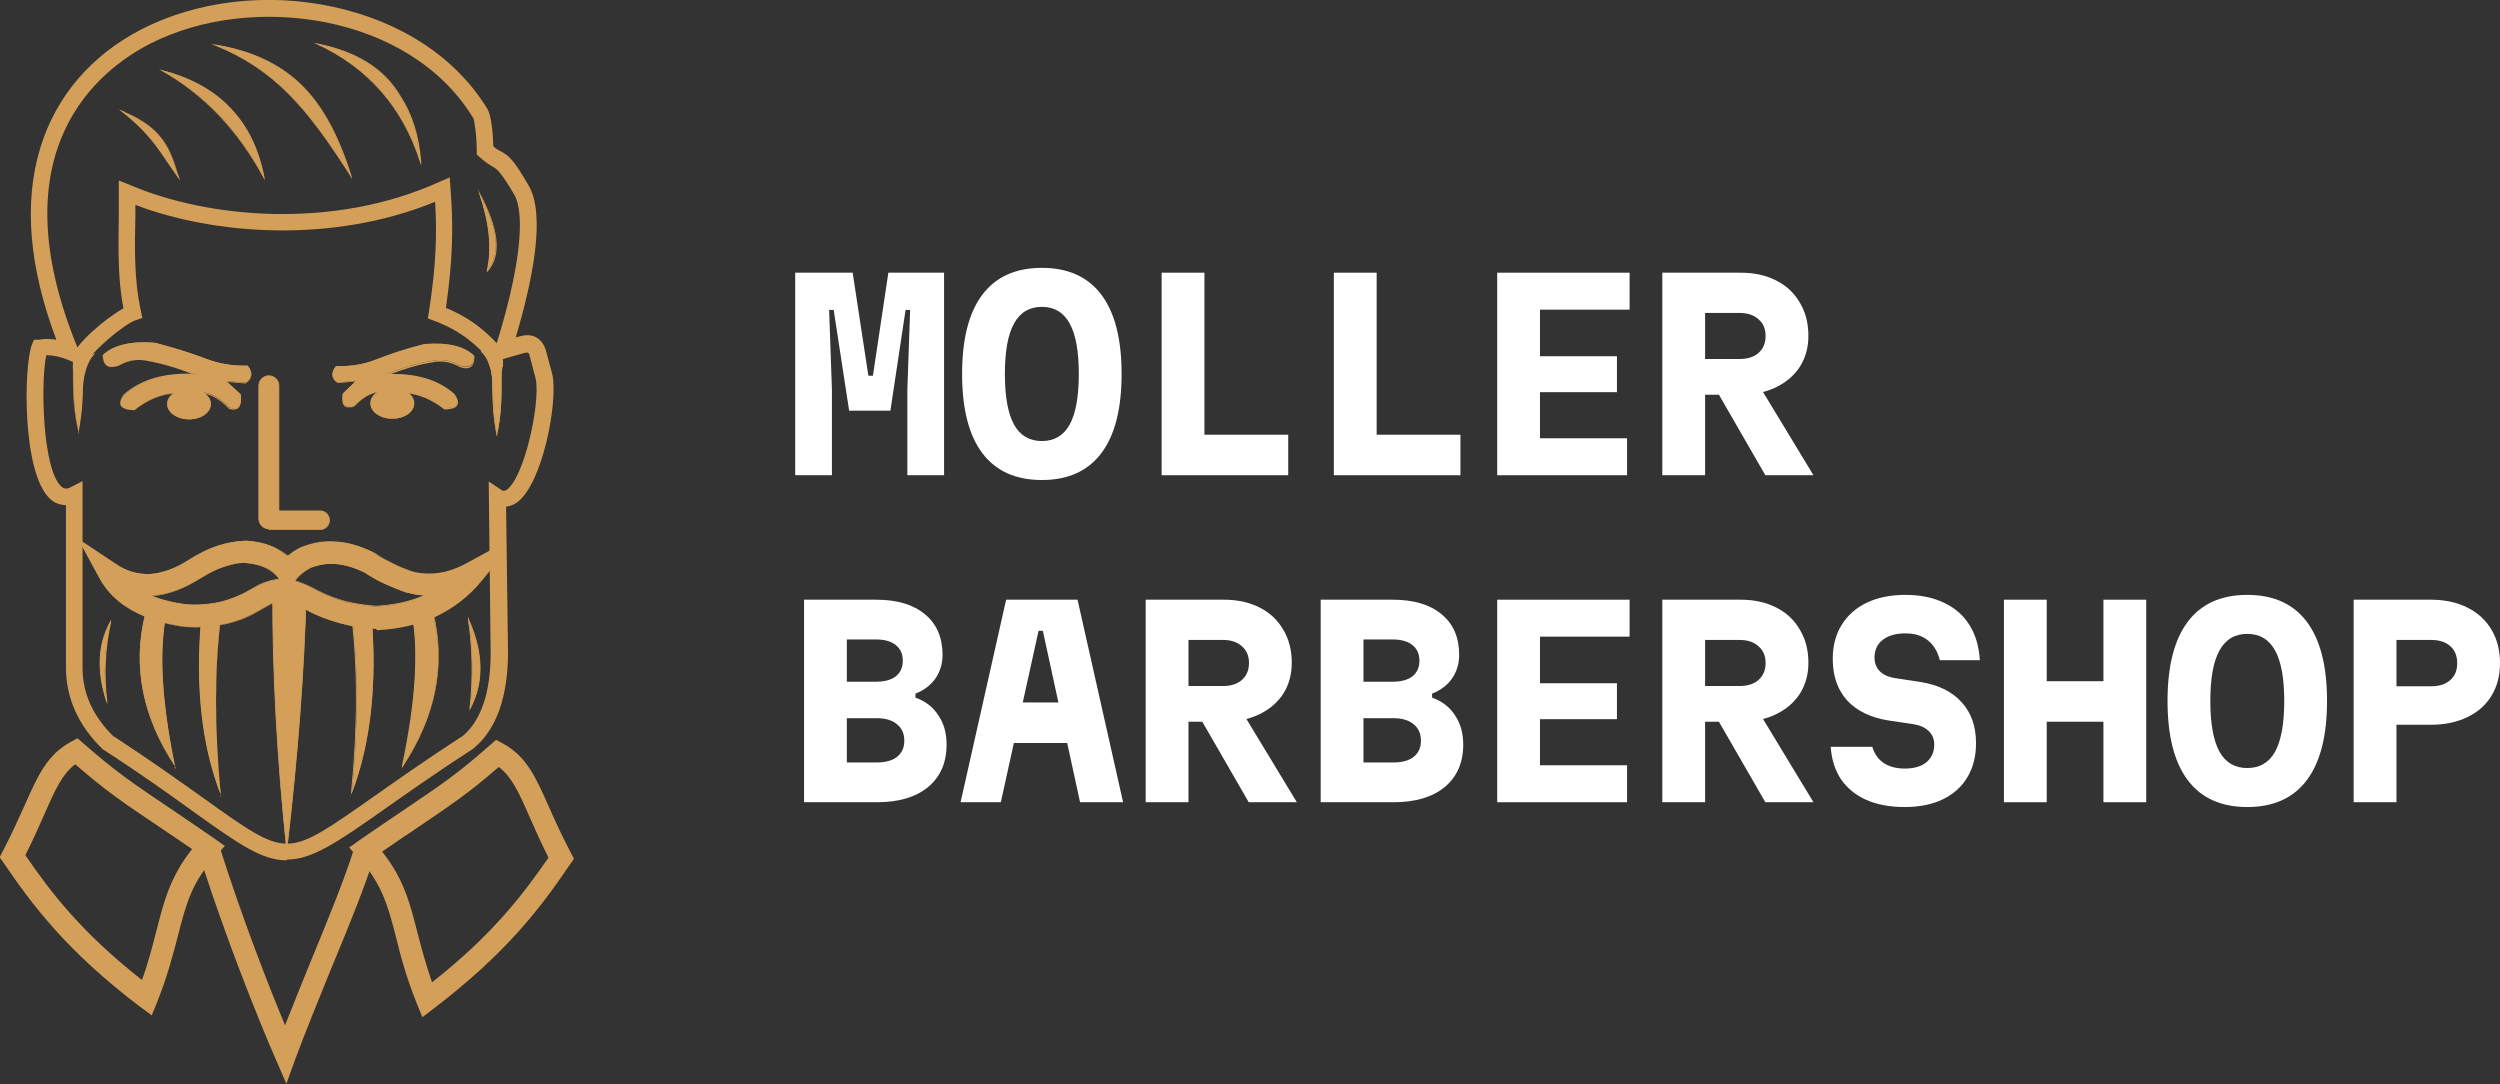 <?xml version="1.0" encoding="UTF-8"?> <svg xmlns="http://www.w3.org/2000/svg" width="196" height="85" viewBox="0 0 196 85" fill="none"><rect x="0" y="0" width="196" height="85" fill="#333333" stroke="none"/><g clip-path="url(#clip0_1797_140)"><path fill-rule="evenodd" clip-rule="evenodd" d="M14.818 32.311C13.971 32.251 13.608 31.734 13.729 30.823C12.611 30.884 11.552 31.34 10.524 32.16C9.465 32.129 9.163 31.734 9.677 31.006C11.068 29.791 12.943 29.275 15.332 29.396C13.941 28.849 12.701 28.485 11.613 28.303C10.796 28.121 10.01 28.242 9.284 28.667C8.467 28.941 8.074 28.667 8.074 27.847C8.891 27.058 10.252 26.724 12.157 26.875C13.669 27.27 15.03 27.695 16.209 28.151C17.177 28.515 18.235 28.698 19.415 28.667C19.838 29.214 19.778 29.669 19.264 30.003L17.752 29.882C18.508 30.58 18.871 30.915 18.871 30.915C18.961 31.856 18.659 32.19 17.963 31.947C17.298 31.248 16.633 30.854 15.998 30.763C15.967 31.674 15.574 32.19 14.848 32.281L14.818 32.311Z" fill="#D4A059"></path><path d="M14.818 32.342C14.425 32.311 14.123 32.16 13.911 31.947C13.699 31.704 13.639 31.34 13.669 30.854C12.58 30.945 11.522 31.37 10.524 32.16C9.919 32.16 9.586 32.008 9.465 31.765C9.375 31.552 9.435 31.279 9.677 30.945C11.008 29.761 12.852 29.214 15.151 29.305C13.85 28.789 12.641 28.455 11.613 28.303C10.796 28.121 10.04 28.242 9.314 28.667C8.891 28.819 8.558 28.819 8.346 28.667C8.165 28.515 8.044 28.242 8.044 27.847C8.86 27.058 10.252 26.724 12.157 26.875C13.669 27.27 15.03 27.695 16.209 28.151C17.177 28.515 18.235 28.698 19.415 28.667C19.657 28.971 19.748 29.244 19.687 29.487C19.657 29.7 19.506 29.882 19.233 30.064L17.812 29.943L18.871 30.945C18.931 31.491 18.871 31.826 18.659 32.008C18.508 32.129 18.235 32.16 17.933 32.038C17.298 31.37 16.663 30.975 16.028 30.854C15.967 31.765 15.574 32.251 14.848 32.342H14.818ZM13.76 30.793C13.699 31.309 13.76 31.674 13.971 31.917C14.153 32.129 14.425 32.251 14.818 32.281C15.544 32.19 15.907 31.704 15.937 30.793C15.937 30.763 15.967 30.763 15.967 30.763C16.602 30.854 17.268 31.248 17.933 31.947C18.235 32.038 18.447 32.038 18.598 31.947C18.78 31.795 18.84 31.461 18.81 30.975L17.631 29.882L19.233 30.003C19.475 29.852 19.627 29.669 19.657 29.487C19.687 29.275 19.596 29.032 19.385 28.758C18.235 28.758 17.147 28.607 16.179 28.242C15 27.787 13.639 27.331 12.127 26.967C10.252 26.815 8.891 27.149 8.074 27.908C8.074 28.273 8.165 28.546 8.346 28.667C8.528 28.819 8.83 28.819 9.254 28.667C9.979 28.242 10.766 28.121 11.582 28.303C12.671 28.485 13.911 28.849 15.302 29.396L15.483 29.457H15.272C12.913 29.305 11.008 29.852 9.647 31.036C9.435 31.37 9.344 31.613 9.465 31.795C9.586 32.008 9.919 32.129 10.463 32.16C11.492 31.37 12.58 30.915 13.669 30.823H13.699L13.76 30.793Z" fill="#D4A059"></path><path fill-rule="evenodd" clip-rule="evenodd" d="M8.347 54.966C7.591 52.598 7.682 50.563 8.619 48.832C8.196 50.867 8.105 52.932 8.347 54.966Z" fill="#D4A059"></path><path d="M8.438 55.301L8.317 54.967C7.561 52.629 7.652 50.533 8.589 48.802L8.71 48.59V48.802C8.256 50.837 8.166 52.902 8.408 54.937V55.271C8.438 55.271 8.438 55.271 8.438 55.271V55.301ZM8.529 49.045C7.772 50.655 7.682 52.507 8.287 54.603C8.105 52.75 8.196 50.867 8.529 49.045Z" fill="#D4A059"></path><path fill-rule="evenodd" clip-rule="evenodd" d="M36.865 55.574C37.107 53.144 37.077 50.806 36.714 48.559C37.893 51.17 37.954 53.509 36.865 55.574Z" fill="#D4A059"></path><path d="M36.805 55.725V55.543C37.077 53.144 37.017 50.775 36.684 48.528V48.285C36.654 48.285 36.744 48.498 36.744 48.498C37.924 51.109 37.984 53.478 36.896 55.543L36.805 55.695V55.725ZM36.775 48.801C37.077 50.927 37.138 53.144 36.896 55.422C37.863 53.478 37.833 51.231 36.775 48.801Z" fill="#D4A059"></path><path d="M22.439 67.448C20.564 67.448 18.75 66.203 15.272 63.713C13.457 62.407 11.189 60.767 8.135 58.793L8.044 58.732C6.139 56.88 5.171 54.724 5.171 52.325V39.6C4.717 39.6 4.294 39.449 3.931 39.115C1.723 37.11 1.844 28.698 2.51 26.998L2.661 26.633H3.054C3.508 26.542 3.961 26.573 4.415 26.633C2.268 20.924 1.844 15.853 3.175 11.54C4.415 7.532 7.167 4.313 11.129 2.278C15.483 0.061 20.897 -0.576 26.038 0.517C31.451 1.671 35.776 4.525 38.225 8.564C38.528 9.081 38.649 10.508 38.679 11.48C38.921 11.692 39.102 11.783 39.284 11.874C39.889 12.209 40.252 12.482 41.431 14.517C42.822 16.855 41.733 22.078 40.433 26.451L40.796 26.36C41.764 26.087 42.49 26.512 42.792 27.453L43.306 29.366C43.76 31.462 42.55 37.991 40.494 39.418C40.221 39.6 39.949 39.692 39.677 39.722L39.828 51.11C39.828 54.633 38.921 57.153 37.197 58.611L37.137 58.672C34.233 60.554 31.996 62.133 30.181 63.409C26.401 66.081 24.435 67.387 22.53 67.387L22.439 67.448ZM8.921 57.73C11.945 59.704 14.213 61.344 16.058 62.65C19.324 64.988 20.988 66.172 22.53 66.142C24.102 66.142 25.857 64.867 29.365 62.407C31.179 61.131 33.417 59.552 36.32 57.669C37.742 56.424 38.467 54.268 38.467 51.171L38.316 37.748L39.314 38.416C39.435 38.507 39.556 38.507 39.707 38.416C41.129 37.444 42.369 31.553 42.006 29.731L41.522 27.878C41.461 27.636 41.401 27.605 41.129 27.666L38.467 28.425L38.83 27.271C40.705 21.349 41.25 16.855 40.312 15.245C39.223 13.423 38.981 13.271 38.619 13.059C38.377 12.907 38.074 12.755 37.59 12.3L37.379 12.117V11.844C37.379 10.812 37.227 9.536 37.106 9.263C32.117 1.033 19.627 -0.607 11.764 3.432C7.893 5.406 -0.363 11.662 6.109 27.332L6.713 28.79L5.262 28.182C4.717 27.97 4.173 27.848 3.629 27.848C3.175 29.974 3.326 36.807 4.808 38.143C4.99 38.295 5.171 38.386 5.534 38.204L6.471 37.718V52.325C6.471 54.39 7.288 56.151 8.921 57.761V57.73Z" fill="#D4A059"></path><path d="M6.774 28.546L5.534 28.181C5.897 26.936 8.316 24.932 9.677 24.173C9.224 21.804 9.284 19.587 9.314 16.793C9.314 16.247 9.314 15.7 9.314 15.123V14.151L10.222 14.516C16.27 17.097 26.099 18.038 34.415 14.273L35.262 13.908L35.322 14.819C35.534 17.583 35.534 20.134 34.96 24.142C37.046 24.992 38.316 26.146 39.587 27.604L38.619 28.454C37.379 27.027 36.139 25.934 34.022 25.144L33.538 24.962L33.629 24.446C34.203 20.741 34.264 18.281 34.113 15.821C26.038 19.131 16.754 18.403 10.615 16.064C10.615 16.307 10.615 16.55 10.615 16.793C10.554 19.678 10.524 21.956 11.038 24.355L11.159 24.932L10.615 25.114C9.677 25.448 7.016 27.695 6.774 28.515V28.546Z" fill="#D4A059"></path><path fill-rule="evenodd" clip-rule="evenodd" d="M24.829 3.434C28.881 5.286 31.603 8.384 32.964 12.726C32.813 10.661 32.269 8.93 31.331 7.533C30.091 5.408 27.914 4.041 24.829 3.434Z" fill="#D4A059"></path><path d="M33.024 12.999L32.934 12.726C31.573 8.444 28.851 5.316 24.829 3.463L24.587 3.342L24.859 3.403C27.944 4.01 30.151 5.376 31.391 7.502C32.299 8.869 32.873 10.63 33.024 12.695V12.969V12.999ZM25.101 3.524C28.942 5.346 31.543 8.353 32.903 12.422C32.722 10.478 32.178 8.838 31.301 7.533C30.091 5.468 28.004 4.131 25.071 3.524H25.101Z" fill="#D4A059"></path><path fill-rule="evenodd" clip-rule="evenodd" d="M37.56 15.123C38.377 17.461 38.589 19.466 38.196 21.197C39.284 19.952 39.073 17.917 37.56 15.123Z" fill="#D4A059"></path><path d="M38.165 21.318V21.197C38.558 19.496 38.347 17.461 37.56 15.153L37.44 14.789L37.621 15.153C39.133 17.947 39.345 20.012 38.256 21.257L38.165 21.349V21.318ZM37.742 15.488C38.437 17.613 38.619 19.466 38.286 21.075C39.224 19.891 39.042 18.008 37.742 15.488Z" fill="#D4A059"></path><path fill-rule="evenodd" clip-rule="evenodd" d="M13.034 48.103C11.945 48.134 11.401 48.164 11.401 48.164C10.372 52.203 11.159 56.181 13.729 60.069C12.671 54.967 12.459 50.989 13.064 48.103H13.034Z" fill="#D4A059"></path><path d="M13.79 60.219L13.699 60.068C11.129 56.181 10.373 52.142 11.371 48.133L13.034 48.072C12.429 50.957 12.671 54.996 13.699 60.068V60.25C13.73 60.25 13.73 60.25 13.73 60.25L13.79 60.219ZM11.431 48.194C10.433 52.142 11.189 56.089 13.639 59.916C12.611 54.935 12.399 50.988 12.974 48.133H11.401V48.194H11.431Z" fill="#D4A059"></path><path fill-rule="evenodd" clip-rule="evenodd" d="M32.268 47.98C33.387 48.011 33.931 48.041 33.931 48.041C34.959 52.111 34.173 56.15 31.572 60.097C32.631 54.935 32.873 50.896 32.268 47.98Z" fill="#D4A059"></path><path d="M31.512 60.22V60.038C32.6 54.905 32.842 50.836 32.237 47.951C32.237 47.921 33.961 47.951 33.961 47.951C34.989 52.051 34.203 56.12 31.602 60.068L31.512 60.22ZM32.328 48.012C32.933 50.866 32.691 54.875 31.663 59.916C34.173 56.029 34.929 52.051 33.931 48.072H32.328V48.012Z" fill="#D4A059"></path><path fill-rule="evenodd" clip-rule="evenodd" d="M17.298 48.528C16.3 48.559 15.786 48.559 15.786 48.559C15.332 53.873 15.846 58.428 17.298 62.194C16.814 57.062 16.814 52.507 17.298 48.498V48.528Z" fill="#D4A059"></path><path d="M17.358 62.438L17.268 62.225C15.816 58.46 15.302 53.874 15.756 48.59C15.756 48.56 15.756 48.56 15.756 48.56C15.756 48.56 16.27 48.56 17.268 48.529H17.298C16.814 52.538 16.814 57.154 17.298 62.225V62.468L17.358 62.438ZM15.846 48.59C15.423 53.753 15.877 58.247 17.268 61.952C16.814 56.972 16.814 52.447 17.268 48.529C16.421 48.529 15.967 48.56 15.846 48.56V48.59Z" fill="#D4A059"></path><path fill-rule="evenodd" clip-rule="evenodd" d="M27.581 48.164C28.609 48.194 29.123 48.225 29.123 48.225C29.577 53.661 29.063 58.337 27.581 62.194C28.095 56.94 28.095 52.264 27.581 48.164Z" fill="#D4A059"></path><path d="M27.52 62.407V62.165C28.035 56.941 28.035 52.234 27.52 48.135C27.52 48.104 29.123 48.135 29.123 48.135C29.577 53.601 29.063 58.278 27.581 62.165L27.49 62.377L27.52 62.407ZM27.611 48.195C28.095 52.204 28.095 56.82 27.611 61.952C29.033 58.156 29.516 53.54 29.063 48.256H27.581L27.611 48.195Z" fill="#D4A059"></path><path fill-rule="evenodd" clip-rule="evenodd" d="M24.012 46.404H21.381C21.381 52.599 21.713 59.402 22.47 66.781C23.347 59.28 23.861 52.478 24.012 46.404Z" fill="#D4A059"></path><path d="M22.469 67.084V66.78C21.683 59.431 21.32 52.568 21.35 46.403C21.35 46.373 24.042 46.373 24.042 46.373C23.891 52.447 23.377 59.31 22.5 66.78V67.084C22.469 67.084 22.469 67.084 22.469 67.084ZM21.411 46.434C21.411 52.507 21.744 59.249 22.469 66.477C23.316 59.128 23.83 52.386 23.981 46.434H21.411Z" fill="#D4A059"></path><path fill-rule="evenodd" clip-rule="evenodd" d="M27.49 13.757C25.554 7.44 22.439 4.403 16.814 3.492C21.623 5.436 24.254 8.685 27.49 13.757Z" fill="#D4A059"></path><path d="M27.58 14L27.459 13.787C24.072 8.473 21.502 5.436 16.814 3.553L16.542 3.432L16.844 3.492C19.687 3.948 21.895 4.98 23.588 6.59C25.282 8.23 26.552 10.568 27.55 13.757L27.61 14H27.58ZM17.117 3.583C19.294 4.495 21.108 5.74 22.772 7.44C24.526 9.232 26.038 11.418 27.399 13.544C25.494 7.471 22.5 4.555 17.117 3.583Z" fill="#D4A059"></path><path fill-rule="evenodd" clip-rule="evenodd" d="M20.686 13.939C19.869 9.506 17.208 6.712 12.702 5.527C16.029 7.41 18.69 10.204 20.686 13.939Z" fill="#D4A059"></path><path d="M20.746 14.121L20.655 13.939C18.66 10.234 15.968 7.409 12.672 5.557L12.46 5.436L12.702 5.496C14.97 6.073 16.785 7.075 18.115 8.503C19.446 9.9 20.323 11.722 20.746 13.939V14.151C20.776 14.151 20.776 14.151 20.776 14.151L20.746 14.121ZM12.914 5.618C16.059 7.47 18.66 10.203 20.595 13.726C19.748 9.535 17.178 6.802 12.914 5.618Z" fill="#D4A059"></path><path fill-rule="evenodd" clip-rule="evenodd" d="M9.526 8.686C12.036 10.659 12.641 12.026 14.032 14C13.337 11.631 12.823 10.022 9.526 8.686Z" fill="#D4A059"></path><path d="M14.123 14.152L14.002 14C13.73 13.605 13.488 13.241 13.246 12.907C12.308 11.51 11.522 10.295 9.496 8.716L9.314 8.564L9.526 8.656C12.853 9.992 13.337 11.571 14.062 13.97L14.123 14.152ZM9.738 8.777C11.643 10.295 12.429 11.48 13.337 12.846C13.548 13.15 13.73 13.454 13.972 13.757C13.306 11.54 12.792 10.022 9.768 8.747L9.738 8.777Z" fill="#D4A059"></path><path fill-rule="evenodd" clip-rule="evenodd" d="M15.786 45.31C14.425 46.16 13.125 46.646 11.854 46.707C12.641 47.041 13.548 47.284 14.637 47.405C15.423 47.466 16.179 47.405 16.905 47.284C17.6 47.163 18.266 46.92 18.931 46.616C19.173 46.494 19.354 46.403 19.475 46.343C19.717 46.221 19.869 46.13 19.929 46.1C20.594 45.705 21.29 45.492 21.955 45.401H21.925C21.653 45.006 21.29 44.703 20.866 44.52C20.413 44.308 19.869 44.186 19.203 44.126C18.689 44.126 18.145 44.247 17.6 44.429C17.026 44.612 16.421 44.915 15.786 45.31ZM39.617 42.516V43.093L37.59 45.553C36.623 46.707 35.473 47.588 34.112 48.225C32.782 48.833 31.239 49.197 29.516 49.288H29.425C28.457 49.258 27.55 49.106 26.673 48.863C25.796 48.62 24.949 48.316 24.163 47.891C23.316 47.436 22.681 47.163 22.227 47.102C21.744 47.132 21.26 47.284 20.776 47.588C20.564 47.709 20.383 47.8 20.292 47.861C20.08 47.982 19.899 48.074 19.748 48.165C18.961 48.559 18.145 48.833 17.268 48.985C16.421 49.136 15.514 49.197 14.576 49.136H14.516C12.883 48.924 11.522 48.499 10.403 47.891C9.254 47.254 8.377 46.403 7.802 45.34L6.169 42.334L9.012 44.217C9.858 44.794 10.766 45.037 11.703 45.006C12.671 44.946 13.729 44.581 14.848 43.852C15.574 43.397 16.3 43.032 17.026 42.789C17.752 42.547 18.477 42.425 19.203 42.395H19.264C20.141 42.456 20.897 42.638 21.532 42.941C21.895 43.124 22.227 43.336 22.53 43.579C22.802 43.367 23.104 43.154 23.498 42.941H23.528L23.558 42.911C24.465 42.547 25.403 42.364 26.371 42.456C27.338 42.516 28.306 42.82 29.304 43.336L29.364 43.397C29.818 43.7 30.302 43.944 30.786 44.186C31.27 44.429 31.784 44.612 32.268 44.794C32.993 44.976 33.689 45.006 34.385 44.915C35.08 44.824 35.746 44.581 36.411 44.247L39.526 42.547L39.617 42.516ZM23.165 45.553C23.709 45.705 24.314 45.978 24.979 46.373C25.645 46.707 26.371 46.98 27.096 47.193C27.852 47.375 28.639 47.496 29.455 47.557C30.907 47.466 32.177 47.193 33.296 46.677C32.842 46.677 32.389 46.586 31.935 46.464H31.875C31.27 46.252 30.695 46.008 30.151 45.766C29.606 45.523 29.092 45.219 28.578 44.885C27.762 44.49 27.006 44.247 26.31 44.217C25.614 44.156 24.979 44.278 24.344 44.52C24.072 44.672 23.83 44.824 23.649 44.976C23.498 45.097 23.377 45.219 23.286 45.34L23.135 45.583L23.165 45.553Z" fill="#D4A059"></path><path d="M29.485 49.288H29.425C28.457 49.227 27.55 49.105 26.673 48.862C25.796 48.62 24.949 48.316 24.163 47.891C23.316 47.435 22.681 47.162 22.258 47.131C21.774 47.131 21.29 47.314 20.806 47.617C20.594 47.739 20.443 47.83 20.322 47.891C20.11 48.012 19.929 48.103 19.778 48.194C18.991 48.589 18.175 48.862 17.298 49.014C16.451 49.166 15.544 49.227 14.606 49.166H14.546C12.913 48.953 11.522 48.528 10.433 47.921C9.284 47.283 8.407 46.433 7.832 45.37L6.139 42.242L9.102 44.216C9.949 44.793 10.856 45.036 11.794 45.006C12.762 44.945 13.82 44.581 14.939 43.852C15.665 43.366 16.421 43.032 17.116 42.789C17.842 42.546 18.598 42.424 19.294 42.394H19.354C20.231 42.455 20.988 42.637 21.653 42.971C22.016 43.153 22.348 43.366 22.651 43.609C22.923 43.396 23.225 43.184 23.619 43.001H23.649L23.709 42.971C24.616 42.607 25.554 42.424 26.522 42.516C27.459 42.576 28.457 42.88 29.485 43.396L29.546 43.457C30 43.761 30.483 44.004 30.967 44.246C31.451 44.489 31.965 44.672 32.449 44.854C33.175 45.036 33.87 45.066 34.536 44.975C35.201 44.884 35.897 44.641 36.532 44.307L39.677 42.576V43.214L37.651 45.674C36.683 46.828 35.504 47.708 34.173 48.346C32.842 48.953 31.3 49.318 29.576 49.409H29.546L29.485 49.288ZM22.227 47.071C22.681 47.131 23.346 47.374 24.163 47.83C24.949 48.255 25.796 48.559 26.673 48.802C27.55 49.045 28.457 49.166 29.425 49.227H29.516C31.239 49.136 32.752 48.771 34.082 48.164C35.443 47.557 36.592 46.645 37.56 45.522L39.586 43.093V42.576L36.532 44.277C35.867 44.641 35.201 44.884 34.506 44.975C33.84 45.066 33.114 45.036 32.389 44.854C31.875 44.672 31.391 44.489 30.877 44.246C30.363 44.004 29.909 43.73 29.455 43.457L29.364 43.396C28.366 42.91 27.369 42.607 26.431 42.516C25.463 42.455 24.526 42.607 23.649 42.971H23.588C23.225 43.214 22.893 43.426 22.62 43.639C22.318 43.396 21.985 43.153 21.622 43.001C20.957 42.698 20.201 42.516 19.354 42.455H19.294C18.598 42.455 17.842 42.576 17.116 42.849C16.391 43.093 15.665 43.457 14.939 43.912C13.82 44.641 12.762 45.036 11.764 45.066C10.826 45.127 9.889 44.854 9.042 44.277L6.29 42.455L7.862 45.37C8.437 46.433 9.284 47.283 10.433 47.921C11.522 48.528 12.913 48.923 14.516 49.136H14.576C15.514 49.197 16.391 49.136 17.268 48.984C18.145 48.832 18.961 48.559 19.747 48.164C19.899 48.073 20.08 47.982 20.292 47.86C20.383 47.8 20.564 47.708 20.776 47.587C21.26 47.283 21.774 47.131 22.258 47.101L22.227 47.071ZM29.485 47.557C28.639 47.526 27.852 47.405 27.127 47.192C26.37 47.01 25.675 46.706 24.979 46.372C24.314 45.977 23.709 45.704 23.195 45.552H23.165L23.346 45.279C23.407 45.157 23.558 45.036 23.709 44.915C23.891 44.763 24.133 44.611 24.405 44.459C25.04 44.186 25.705 44.095 26.401 44.155C27.127 44.216 27.883 44.429 28.699 44.824C29.213 45.157 29.727 45.461 30.272 45.704C30.816 45.977 31.391 46.19 31.995 46.403H32.056C32.51 46.524 32.963 46.585 33.417 46.615H33.538L33.417 46.676C32.298 47.162 30.997 47.465 29.546 47.557H29.485ZM25.04 46.342C25.705 46.676 26.401 46.949 27.127 47.131C27.852 47.314 28.669 47.435 29.485 47.496C30.877 47.405 32.117 47.162 33.205 46.676C32.812 46.645 32.389 46.585 31.965 46.463H31.905C31.3 46.251 30.725 46.008 30.151 45.765C29.637 45.522 29.092 45.218 28.578 44.884C27.792 44.489 27.006 44.277 26.31 44.216C25.645 44.155 24.979 44.277 24.344 44.52C24.072 44.672 23.86 44.824 23.679 44.975C23.528 45.097 23.407 45.218 23.316 45.34L23.195 45.522C23.709 45.674 24.314 45.947 24.979 46.312L25.04 46.342ZM15.272 47.465C15.06 47.465 14.848 47.465 14.667 47.465C13.608 47.314 12.671 47.101 11.885 46.767L11.764 46.706H11.915C13.155 46.615 14.455 46.16 15.786 45.309C16.421 44.884 17.026 44.611 17.6 44.398C18.145 44.216 18.689 44.125 19.203 44.095C19.869 44.155 20.413 44.277 20.866 44.489C21.29 44.702 21.653 44.975 21.955 45.34L22.016 45.431H21.955C21.29 45.492 20.625 45.734 19.959 46.099C19.899 46.16 19.747 46.251 19.506 46.372C19.385 46.433 19.203 46.524 18.961 46.645C18.326 46.949 17.631 47.192 16.935 47.314C16.391 47.405 15.846 47.465 15.272 47.465ZM12.006 46.737C12.762 47.04 13.639 47.253 14.637 47.374C15.423 47.435 16.179 47.374 16.905 47.253C17.6 47.131 18.266 46.889 18.931 46.585C19.173 46.463 19.354 46.372 19.445 46.312C19.657 46.19 19.808 46.129 19.869 46.069C20.534 45.674 21.199 45.461 21.864 45.37C21.592 45.006 21.229 44.732 20.806 44.52C20.352 44.307 19.808 44.186 19.173 44.125C18.659 44.125 18.114 44.246 17.57 44.429C16.995 44.611 16.391 44.915 15.786 45.309C14.485 46.16 13.215 46.615 12.006 46.737Z" fill="#D4A059"></path><path d="M21.865 30.249C21.865 29.812 21.512 29.459 21.078 29.459C20.644 29.459 20.292 29.812 20.292 30.249V40.665C20.292 41.101 20.644 41.454 21.078 41.454C21.512 41.454 21.865 41.101 21.865 40.665V30.249Z" fill="#D4A059"></path><path d="M21.078 41.484C20.625 41.484 20.262 41.119 20.262 40.664V30.248C20.262 29.792 20.625 29.428 21.078 29.428C21.532 29.428 21.895 29.792 21.895 30.248V40.664C21.895 41.119 21.532 41.484 21.078 41.484ZM21.078 29.488C20.655 29.488 20.322 29.823 20.322 30.248V40.664C20.322 41.089 20.655 41.423 21.078 41.423C21.502 41.423 21.834 41.089 21.834 40.664V30.248C21.834 29.823 21.502 29.488 21.078 29.488Z" fill="#D4A059"></path><path fill-rule="evenodd" clip-rule="evenodd" d="M30.726 32.161C31.512 32.1 31.875 31.614 31.754 30.733C32.813 30.794 33.841 31.219 34.809 32.009C35.837 31.978 36.109 31.614 35.625 30.885C34.325 29.731 32.51 29.215 30.242 29.336C31.573 28.82 32.752 28.456 33.811 28.304C34.597 28.122 35.353 28.243 36.018 28.638C36.805 28.911 37.168 28.638 37.168 27.879C36.381 27.119 35.081 26.816 33.266 26.968C31.815 27.332 30.545 27.757 29.395 28.213C28.458 28.577 27.46 28.729 26.341 28.699C25.918 29.215 25.978 29.64 26.492 29.974C27.46 29.913 27.944 29.853 27.944 29.853C27.218 30.521 26.885 30.855 26.885 30.855C26.795 31.735 27.097 32.069 27.762 31.857C28.397 31.189 29.032 30.824 29.637 30.733C29.668 31.614 30.061 32.069 30.756 32.161H30.726Z" fill="#D4A059"></path><path d="M30.726 32.192C30.031 32.1 29.638 31.615 29.577 30.764C29.003 30.855 28.398 31.22 27.763 31.888C27.46 32.009 27.218 31.979 27.067 31.888C26.855 31.736 26.795 31.402 26.855 30.886L27.853 29.914L26.492 30.035C26.251 29.884 26.099 29.701 26.069 29.489C26.039 29.246 26.13 29.003 26.341 28.73H26.553C27.581 28.73 28.549 28.547 29.396 28.244C30.515 27.788 31.815 27.393 33.267 26.999C35.081 26.847 36.412 27.181 37.198 27.94C37.198 28.365 37.108 28.608 36.926 28.76C36.714 28.912 36.412 28.912 36.019 28.76C35.323 28.365 34.597 28.244 33.811 28.426C32.843 28.578 31.694 28.912 30.454 29.398C32.632 29.307 34.386 29.823 35.656 30.947C35.898 31.281 35.958 31.554 35.867 31.736C35.747 31.979 35.414 32.1 34.839 32.1C33.872 31.341 32.874 30.916 31.845 30.825C31.906 31.281 31.845 31.645 31.634 31.858C31.452 32.07 31.15 32.222 30.787 32.252L30.726 32.192ZM29.638 30.673C29.668 31.554 30.031 32.04 30.726 32.131C31.089 32.131 31.361 31.979 31.543 31.767C31.724 31.523 31.785 31.189 31.755 30.734C31.755 30.704 31.785 30.704 31.785 30.704C32.843 30.764 33.872 31.22 34.839 31.979C35.384 31.979 35.686 31.858 35.807 31.645C35.898 31.463 35.807 31.22 35.626 30.916C34.325 29.793 32.511 29.276 30.273 29.398H30.061L30.242 29.337C31.573 28.821 32.783 28.456 33.811 28.305C34.597 28.122 35.353 28.244 36.049 28.669C36.442 28.79 36.714 28.79 36.896 28.669C37.077 28.547 37.138 28.305 37.138 27.94C36.351 27.211 35.051 26.908 33.267 27.029C31.845 27.393 30.545 27.819 29.426 28.244C28.488 28.608 27.491 28.76 26.372 28.76C26.16 29.033 26.099 29.246 26.13 29.459C26.16 29.641 26.311 29.823 26.523 29.975L28.065 29.853L26.946 30.916C26.886 31.402 26.946 31.706 27.128 31.858C27.279 31.979 27.491 31.979 27.763 31.858C28.398 31.189 29.033 30.825 29.638 30.734H29.668L29.638 30.673Z" fill="#D4A059"></path><path d="M21.26 40.057H25.101C25.494 40.057 25.826 40.391 25.826 40.785C25.826 41.18 25.494 41.514 25.101 41.514H21.26C20.867 41.514 20.534 41.18 20.534 40.785C20.534 40.391 20.867 40.057 21.26 40.057Z" fill="#D4A059"></path><path d="M25.101 41.544H21.26C20.837 41.544 20.504 41.21 20.504 40.785C20.504 40.359 20.837 40.025 21.26 40.025H25.101C25.524 40.025 25.857 40.359 25.857 40.785C25.857 41.21 25.524 41.544 25.101 41.544ZM21.26 40.086C20.867 40.086 20.564 40.39 20.564 40.785C20.564 41.179 20.867 41.483 21.26 41.483H25.101C25.494 41.483 25.796 41.179 25.796 40.785C25.796 40.39 25.494 40.086 25.101 40.086H21.26Z" fill="#D4A059"></path><path fill-rule="evenodd" clip-rule="evenodd" d="M5.746 28.668C5.807 29.974 5.655 31.583 6.139 33.8C6.563 31.583 6.411 30.247 6.532 28.759C6.26 28.759 5.988 28.729 5.746 28.668Z" fill="#D4A059"></path><path d="M6.139 33.982V33.831C5.746 32.191 5.746 30.915 5.716 29.792C5.716 29.397 5.716 29.032 5.716 28.698C5.716 28.668 5.746 28.668 5.746 28.668C5.988 28.729 6.26 28.759 6.532 28.759H6.563C6.532 29.275 6.502 29.731 6.502 30.247C6.502 31.219 6.442 32.343 6.169 33.861V34.013C6.139 34.013 6.139 34.013 6.139 34.013V33.982ZM5.776 28.729C5.776 29.063 5.776 29.427 5.776 29.792C5.776 30.885 5.776 32.1 6.109 33.679C6.351 32.251 6.381 31.189 6.411 30.247C6.411 29.761 6.411 29.306 6.472 28.82C6.23 28.82 5.988 28.789 5.746 28.729H5.776Z" fill="#D4A059"></path><path fill-rule="evenodd" clip-rule="evenodd" d="M5.746 28.911C5.988 28.972 6.169 30.338 6.442 30.369C6.502 29.64 6.684 28.304 7.409 27.727C6.956 28.091 5.988 27.727 5.716 28.091C5.716 28.364 5.716 28.638 5.716 28.941L5.746 28.911Z" fill="#D4A059"></path><path d="M6.502 30.368H6.472C6.321 30.368 6.2 30.003 6.079 29.608C5.988 29.305 5.867 28.94 5.776 28.94C5.776 28.606 5.776 28.333 5.776 28.06C5.897 27.878 6.23 27.878 6.532 27.878C6.865 27.878 7.228 27.878 7.44 27.695V27.756C7.47 27.756 7.47 27.756 7.44 27.756C6.805 28.303 6.563 29.487 6.502 30.368ZM5.776 28.88C5.897 28.94 5.988 29.244 6.109 29.578C6.2 29.882 6.321 30.216 6.411 30.277C6.472 29.457 6.684 28.394 7.198 27.817C6.986 27.908 6.714 27.908 6.442 27.908C6.169 27.908 5.837 27.908 5.746 28.06C5.746 28.303 5.746 28.576 5.746 28.88H5.776Z" fill="#D4A059"></path><path fill-rule="evenodd" clip-rule="evenodd" d="M39.345 29.064C39.284 30.37 39.436 31.98 38.952 34.197C38.559 31.98 38.68 30.644 38.589 29.156C38.861 29.156 39.103 29.125 39.345 29.064Z" fill="#D4A059"></path><path d="M38.952 34.378V34.226C38.649 32.738 38.619 31.614 38.589 30.612C38.589 30.127 38.589 29.641 38.528 29.155C38.528 29.124 38.528 29.124 38.528 29.124C38.8 29.124 39.042 29.094 39.284 29.033H39.315V29.064C39.315 29.398 39.315 29.762 39.315 30.157C39.315 31.28 39.315 32.556 38.952 34.196V34.348C38.922 34.348 38.922 34.348 38.922 34.348L38.952 34.378ZM38.619 29.185C38.649 29.671 38.679 30.127 38.679 30.612C38.679 31.554 38.71 32.617 38.952 34.044C39.254 32.495 39.284 31.25 39.284 30.187C39.284 29.823 39.284 29.458 39.284 29.124C39.073 29.155 38.831 29.185 38.589 29.215L38.619 29.185Z" fill="#D4A059"></path><path fill-rule="evenodd" clip-rule="evenodd" d="M39.345 29.063C39.103 29.123 38.861 29.154 38.589 29.154C38.528 28.425 38.437 27.757 38.286 27.119C38.709 27.484 39.103 27.878 39.345 28.212C39.345 28.486 39.345 28.759 39.345 29.063Z" fill="#D4A059"></path><path d="M38.558 29.183C38.498 28.424 38.407 27.756 38.256 27.118V27.027L38.316 27.088C38.8 27.513 39.163 27.878 39.375 28.181C39.375 28.455 39.375 28.758 39.375 29.062C39.133 29.123 38.861 29.153 38.619 29.153H38.589L38.558 29.183ZM38.347 27.21C38.468 27.787 38.558 28.455 38.619 29.123C38.861 29.123 39.103 29.092 39.314 29.032C39.314 28.758 39.314 28.485 39.314 28.212C39.103 27.938 38.77 27.604 38.347 27.21Z" fill="#D4A059"></path><path d="M11.885 79.596L10.978 78.928C5.171 74.525 2.51 70.911 0.272 67.631L-0.03 67.206L0.212 66.75C0.937 65.353 1.452 64.199 1.935 63.136C2.994 60.737 3.72 59.158 5.564 58.156L6.079 57.883L6.532 58.278C9.224 60.616 10.191 61.254 13.79 63.683C14.637 64.26 15.635 64.928 16.814 65.748L17.631 66.325L16.966 67.054C15.03 69.119 14.577 70.911 13.941 73.401C13.548 74.889 13.125 76.559 12.308 78.594L11.885 79.626V79.596ZM1.996 67.054C3.962 69.939 6.381 73.097 11.129 76.832C11.673 75.344 11.976 74.069 12.278 72.915C12.853 70.668 13.367 68.694 15.06 66.568C14.214 65.991 13.488 65.505 12.822 65.05C9.466 62.802 8.316 62.013 5.897 59.917C4.899 60.677 4.355 61.831 3.508 63.774C3.085 64.716 2.631 65.778 1.996 67.024V67.054Z" fill="#D4A059"></path><path d="M33.115 79.747L32.692 78.715C31.875 76.68 31.422 75.01 31.059 73.522C30.424 71.032 29.94 69.24 28.035 67.175L27.369 66.446L28.186 65.869C29.365 65.049 30.363 64.381 31.21 63.804C34.809 61.375 35.776 60.737 38.438 58.399L38.891 58.004L39.405 58.277C41.25 59.279 41.976 60.858 43.035 63.258C43.488 64.29 44.032 65.474 44.758 66.871L45 67.327L44.698 67.752C42.46 71.062 39.799 74.646 33.992 79.079L33.115 79.747ZM29.94 66.75C31.633 68.845 32.147 70.819 32.722 73.097C33.024 74.251 33.357 75.526 33.871 77.014C38.619 73.279 41.008 70.121 43.004 67.236C42.369 65.991 41.916 64.928 41.492 63.986C40.645 62.043 40.101 60.889 39.103 60.13C36.684 62.225 35.535 62.984 32.178 65.262C31.512 65.687 30.787 66.203 29.94 66.78V66.75Z" fill="#D4A059"></path><path d="M22.469 85L21.622 83.056C21.592 82.996 18.296 75.495 15.514 66.688L17.147 66.172C19.052 72.215 21.199 77.621 22.348 80.384C22.983 78.775 23.679 77.044 24.375 75.343C25.766 71.972 27.187 68.48 27.822 66.324L29.455 66.81C28.79 69.057 27.369 72.579 25.947 75.981C24.949 78.441 23.921 80.961 23.165 82.996L22.439 85H22.469Z" fill="#D4A059"></path><path fill-rule="evenodd" clip-rule="evenodd" d="M14.819 30.49C15.756 30.49 16.512 31.006 16.512 31.675C16.512 32.343 15.756 32.859 14.819 32.859C13.881 32.859 13.125 32.343 13.125 31.675C13.125 31.006 13.881 30.49 14.819 30.49Z" fill="#D4A059"></path><path d="M14.819 32.888C13.881 32.888 13.095 32.342 13.095 31.674C13.095 31.006 13.851 30.459 14.819 30.459C15.786 30.459 16.542 31.006 16.542 31.674C16.542 32.342 15.786 32.888 14.819 32.888ZM14.819 30.52C13.911 30.52 13.155 31.036 13.155 31.674C13.155 32.311 13.911 32.828 14.819 32.828C15.726 32.828 16.482 32.311 16.482 31.674C16.482 31.036 15.726 30.52 14.819 30.52Z" fill="#D4A059"></path><path fill-rule="evenodd" clip-rule="evenodd" d="M30.756 30.459C31.694 30.459 32.45 30.975 32.45 31.643C32.45 32.311 31.694 32.828 30.756 32.828C29.819 32.828 29.062 32.311 29.062 31.643C29.062 30.975 29.819 30.459 30.756 30.459Z" fill="#D4A059"></path><path d="M30.756 32.828C29.819 32.828 29.032 32.281 29.032 31.613C29.032 30.945 29.788 30.398 30.756 30.398C31.724 30.398 32.48 30.945 32.48 31.613C32.48 32.281 31.724 32.828 30.756 32.828ZM30.756 30.489C29.849 30.489 29.123 31.006 29.123 31.643C29.123 32.281 29.849 32.797 30.756 32.797C31.663 32.797 32.389 32.281 32.389 31.643C32.389 31.006 31.663 30.489 30.756 30.489Z" fill="#D4A059"></path><path fill-rule="evenodd" clip-rule="evenodd" d="M39.375 28.759C39.133 28.819 38.952 30.186 38.68 30.216C38.619 29.487 38.438 28.151 37.712 27.574C38.166 27.939 39.133 27.574 39.375 27.939C39.375 28.212 39.375 28.485 39.375 28.789V28.759Z" fill="#D4A059"></path><path d="M38.649 30.216C38.589 29.275 38.347 28.091 37.712 27.574V27.514C37.742 27.514 37.772 27.514 37.772 27.514C37.984 27.696 38.347 27.696 38.68 27.696C39.012 27.696 39.315 27.696 39.436 27.878C39.436 28.151 39.436 28.455 39.436 28.759C39.345 28.759 39.224 29.154 39.133 29.427C39.012 29.822 38.891 30.186 38.74 30.186H38.71L38.649 30.216ZM37.924 27.696C38.438 28.273 38.649 29.336 38.71 30.156C38.831 30.095 38.922 29.73 39.012 29.457C39.133 29.093 39.224 28.789 39.345 28.759C39.345 28.455 39.345 28.182 39.345 27.939C39.224 27.787 38.952 27.787 38.649 27.787C38.407 27.787 38.135 27.787 37.924 27.696Z" fill="#D4A059"></path></g><path d="M130.325 37.258V21.379H136.458C137.53 21.379 138.463 21.584 139.257 21.994C140.051 22.391 140.666 22.967 141.103 23.721C141.553 24.462 141.778 25.329 141.778 26.321C141.778 27.247 141.553 28.061 141.103 28.763C140.653 29.451 140.025 29.987 139.217 30.37C138.423 30.754 137.504 30.946 136.458 30.946H133.68V37.258H130.325ZM138.404 37.258L134.454 30.41H138.026L142.175 37.258H138.404ZM133.68 28.147H136.379C137.014 28.147 137.51 27.988 137.868 27.671C138.238 27.34 138.423 26.897 138.423 26.341C138.423 25.785 138.238 25.349 137.868 25.031C137.51 24.7 137.014 24.535 136.379 24.535H133.68V28.147Z" fill="white"></path><path d="M117.38 37.258V21.379H127.761V24.277H120.734V27.929H126.768V30.747H120.734V34.36H127.562V37.258H117.38Z" fill="white"></path><path d="M104.574 37.258V21.379H107.929V34.082H114.499V37.258H104.574Z" fill="white"></path><path d="M91.072 37.258V21.379H94.427V34.082H100.997V37.258H91.072Z" fill="white"></path><path d="M81.681 37.633C79.63 37.633 78.075 36.932 77.017 35.529C75.958 34.127 75.429 32.056 75.429 29.317C75.429 26.578 75.958 24.507 77.017 23.104C78.075 21.701 79.63 21 81.681 21C83.732 21 85.287 21.701 86.346 23.104C87.404 24.507 87.933 26.578 87.933 29.317C87.933 32.056 87.404 34.127 86.346 35.529C85.287 36.932 83.732 37.633 81.681 37.633ZM81.681 34.577C82.66 34.577 83.388 34.146 83.864 33.286C84.341 32.413 84.579 31.09 84.579 29.317C84.579 27.543 84.341 26.227 83.864 25.367C83.388 24.493 82.66 24.057 81.681 24.057C80.702 24.057 79.974 24.493 79.498 25.367C79.021 26.227 78.783 27.543 78.783 29.317C78.783 31.09 79.021 32.413 79.498 33.286C79.974 34.146 80.702 34.577 81.681 34.577Z" fill="white"></path><path d="M62.344 37.258V21.379H66.849L68.08 29.457H68.437L69.648 21.379H74.015V37.258H71.137V30.529L71.355 24.297H70.998L69.807 32.196H66.572L65.361 24.297H65.004L65.222 30.529V37.258H62.344Z" fill="white"></path><path d="M184.527 62.895V47.016H190.581C191.666 47.016 192.619 47.221 193.439 47.631C194.26 48.041 194.888 48.617 195.325 49.358C195.775 50.099 196 50.979 196 51.998C196 52.977 195.775 53.83 195.325 54.558C194.888 55.273 194.26 55.828 193.439 56.225C192.619 56.622 191.666 56.821 190.581 56.821H187.882V62.895H184.527ZM187.882 53.804H190.601C191.236 53.804 191.732 53.645 192.09 53.328C192.46 53.01 192.645 52.567 192.645 51.998C192.645 51.415 192.46 50.965 192.09 50.648C191.732 50.33 191.236 50.172 190.601 50.172H187.882V53.804Z" fill="white"></path><path d="M176.187 63.272C174.136 63.272 172.581 62.571 171.522 61.168C170.464 59.765 169.935 57.694 169.935 54.955C169.935 52.216 170.464 50.145 171.522 48.743C172.581 47.34 174.136 46.639 176.187 46.639C178.238 46.639 179.793 47.34 180.851 48.743C181.91 50.145 182.439 52.216 182.439 54.955C182.439 57.694 181.91 59.765 180.851 61.168C179.793 62.571 178.238 63.272 176.187 63.272ZM176.187 60.215C177.166 60.215 177.894 59.785 178.37 58.925C178.847 58.052 179.085 56.728 179.085 54.955C179.085 53.182 178.847 51.865 178.37 51.005C177.894 50.132 177.166 49.695 176.187 49.695C175.208 49.695 174.48 50.132 174.004 51.005C173.527 51.865 173.289 53.182 173.289 54.955C173.289 56.728 173.527 58.052 174.004 58.925C174.48 59.785 175.208 60.215 176.187 60.215Z" fill="white"></path><path d="M157.108 62.895V47.016H160.463V53.407H164.909V47.016H168.263V62.895H164.909V56.583H160.463V62.895H157.108Z" fill="white"></path><path d="M146.784 58.548C146.956 59.104 147.253 59.527 147.677 59.818C148.113 60.109 148.669 60.255 149.344 60.255C150.059 60.255 150.621 60.09 151.031 59.759C151.441 59.415 151.646 58.952 151.646 58.369C151.646 57.946 151.501 57.595 151.21 57.317C150.932 57.039 150.542 56.861 150.039 56.781L148.054 56.484C146.651 56.259 145.573 55.736 144.818 54.916C144.064 54.082 143.687 52.997 143.687 51.66C143.687 50.628 143.919 49.742 144.382 49.001C144.845 48.246 145.5 47.664 146.347 47.254C147.207 46.844 148.219 46.639 149.384 46.639C150.548 46.639 151.554 46.844 152.401 47.254C153.261 47.651 153.929 48.233 154.405 49.001C154.882 49.755 155.153 50.675 155.219 51.76H152.083C151.911 51.072 151.593 50.549 151.13 50.192C150.68 49.834 150.098 49.656 149.384 49.656C148.629 49.656 148.034 49.828 147.597 50.172C147.174 50.502 146.962 50.966 146.962 51.561C146.962 51.985 147.101 52.342 147.379 52.633C147.67 52.911 148.074 53.09 148.59 53.169L150.555 53.467C151.971 53.692 153.049 54.221 153.79 55.054C154.544 55.875 154.921 56.947 154.921 58.27C154.921 59.289 154.697 60.175 154.247 60.93C153.797 61.684 153.148 62.266 152.301 62.676C151.468 63.073 150.475 63.272 149.324 63.272C148.173 63.272 147.174 63.087 146.327 62.716C145.493 62.346 144.832 61.81 144.342 61.108C143.866 60.394 143.594 59.54 143.528 58.548H146.784Z" fill="white"></path><path d="M130.325 62.895V47.016H136.458C137.53 47.016 138.463 47.221 139.257 47.631C140.051 48.028 140.666 48.603 141.103 49.358C141.553 50.099 141.778 50.965 141.778 51.958C141.778 52.884 141.553 53.698 141.103 54.399C140.653 55.087 140.025 55.623 139.217 56.007C138.423 56.391 137.504 56.583 136.458 56.583H133.68V62.895H130.325ZM138.404 62.895L134.454 56.047H138.026L142.175 62.895H138.404ZM133.68 53.784H136.379C137.014 53.784 137.51 53.625 137.868 53.308C138.238 52.977 138.423 52.534 138.423 51.978C138.423 51.422 138.238 50.985 137.868 50.668C137.51 50.337 137.014 50.172 136.379 50.172H133.68V53.784Z" fill="white"></path><path d="M117.38 62.895V47.016H127.761V49.913H120.734V53.566H126.768V56.384H120.734V59.997H127.562V62.895H117.38Z" fill="white"></path><path d="M103.542 62.895V47.016H109.199C110.84 47.016 112.117 47.399 113.03 48.167C113.943 48.921 114.399 49.98 114.399 51.343C114.399 52.031 114.214 52.646 113.843 53.189C113.473 53.718 112.95 54.115 112.275 54.38V54.697C113.043 54.962 113.638 55.418 114.062 56.067C114.498 56.702 114.717 57.469 114.717 58.369C114.717 59.785 114.234 60.897 113.268 61.704C112.302 62.498 110.965 62.895 109.258 62.895H103.542ZM106.896 59.778H109.219C109.92 59.778 110.456 59.633 110.826 59.342C111.21 59.037 111.402 58.614 111.402 58.071C111.402 57.516 111.21 57.086 110.826 56.781C110.456 56.464 109.92 56.305 109.219 56.305H106.896V59.778ZM106.896 53.447H109.159C109.847 53.447 110.37 53.308 110.727 53.03C111.098 52.739 111.283 52.328 111.283 51.799C111.283 51.27 111.098 50.86 110.727 50.569C110.37 50.277 109.847 50.132 109.159 50.132H106.896V53.447Z" fill="white"></path><path d="M89.822 62.895V47.016H95.956C97.027 47.016 97.96 47.221 98.754 47.631C99.548 48.028 100.163 48.603 100.6 49.358C101.05 50.099 101.275 50.965 101.275 51.958C101.275 52.884 101.05 53.698 100.6 54.399C100.15 55.087 99.522 55.623 98.715 56.007C97.921 56.391 97.001 56.583 95.956 56.583H93.177V62.895H89.822ZM97.901 62.895L93.951 56.047H97.524L101.672 62.895H97.901ZM93.177 53.784H95.876C96.511 53.784 97.007 53.625 97.365 53.308C97.735 52.977 97.921 52.534 97.921 51.978C97.921 51.422 97.735 50.985 97.365 50.668C97.007 50.337 96.511 50.172 95.876 50.172H93.177V53.784Z" fill="white"></path><path d="M75.309 62.895L78.881 47.016H84.479L88.051 62.895H84.677L81.759 49.457H81.422L78.465 62.895H75.309ZM77.948 58.25V55.074H85.412V58.25H77.948Z" fill="white"></path><path d="M63.038 62.895V47.016H68.695C70.336 47.016 71.613 47.399 72.526 48.167C73.439 48.921 73.895 49.98 73.895 51.343C73.895 52.031 73.71 52.646 73.34 53.189C72.969 53.718 72.446 54.115 71.772 54.38V54.697C72.539 54.962 73.134 55.418 73.558 56.067C73.995 56.702 74.213 57.469 74.213 58.369C74.213 59.785 73.73 60.897 72.764 61.704C71.798 62.498 70.462 62.895 68.754 62.895H63.038ZM66.392 59.778H68.715C69.416 59.778 69.952 59.633 70.323 59.342C70.706 59.037 70.898 58.614 70.898 58.071C70.898 57.516 70.706 57.086 70.323 56.781C69.952 56.464 69.416 56.305 68.715 56.305H66.392V59.778ZM66.392 53.447H68.655C69.343 53.447 69.866 53.308 70.223 53.03C70.594 52.739 70.779 52.328 70.779 51.799C70.779 51.27 70.594 50.86 70.223 50.569C69.866 50.277 69.343 50.132 68.655 50.132H66.392V53.447Z" fill="white"></path><defs><clipPath id="clip0_1797_140"><rect width="45" height="85" fill="white"></rect></clipPath></defs></svg> 